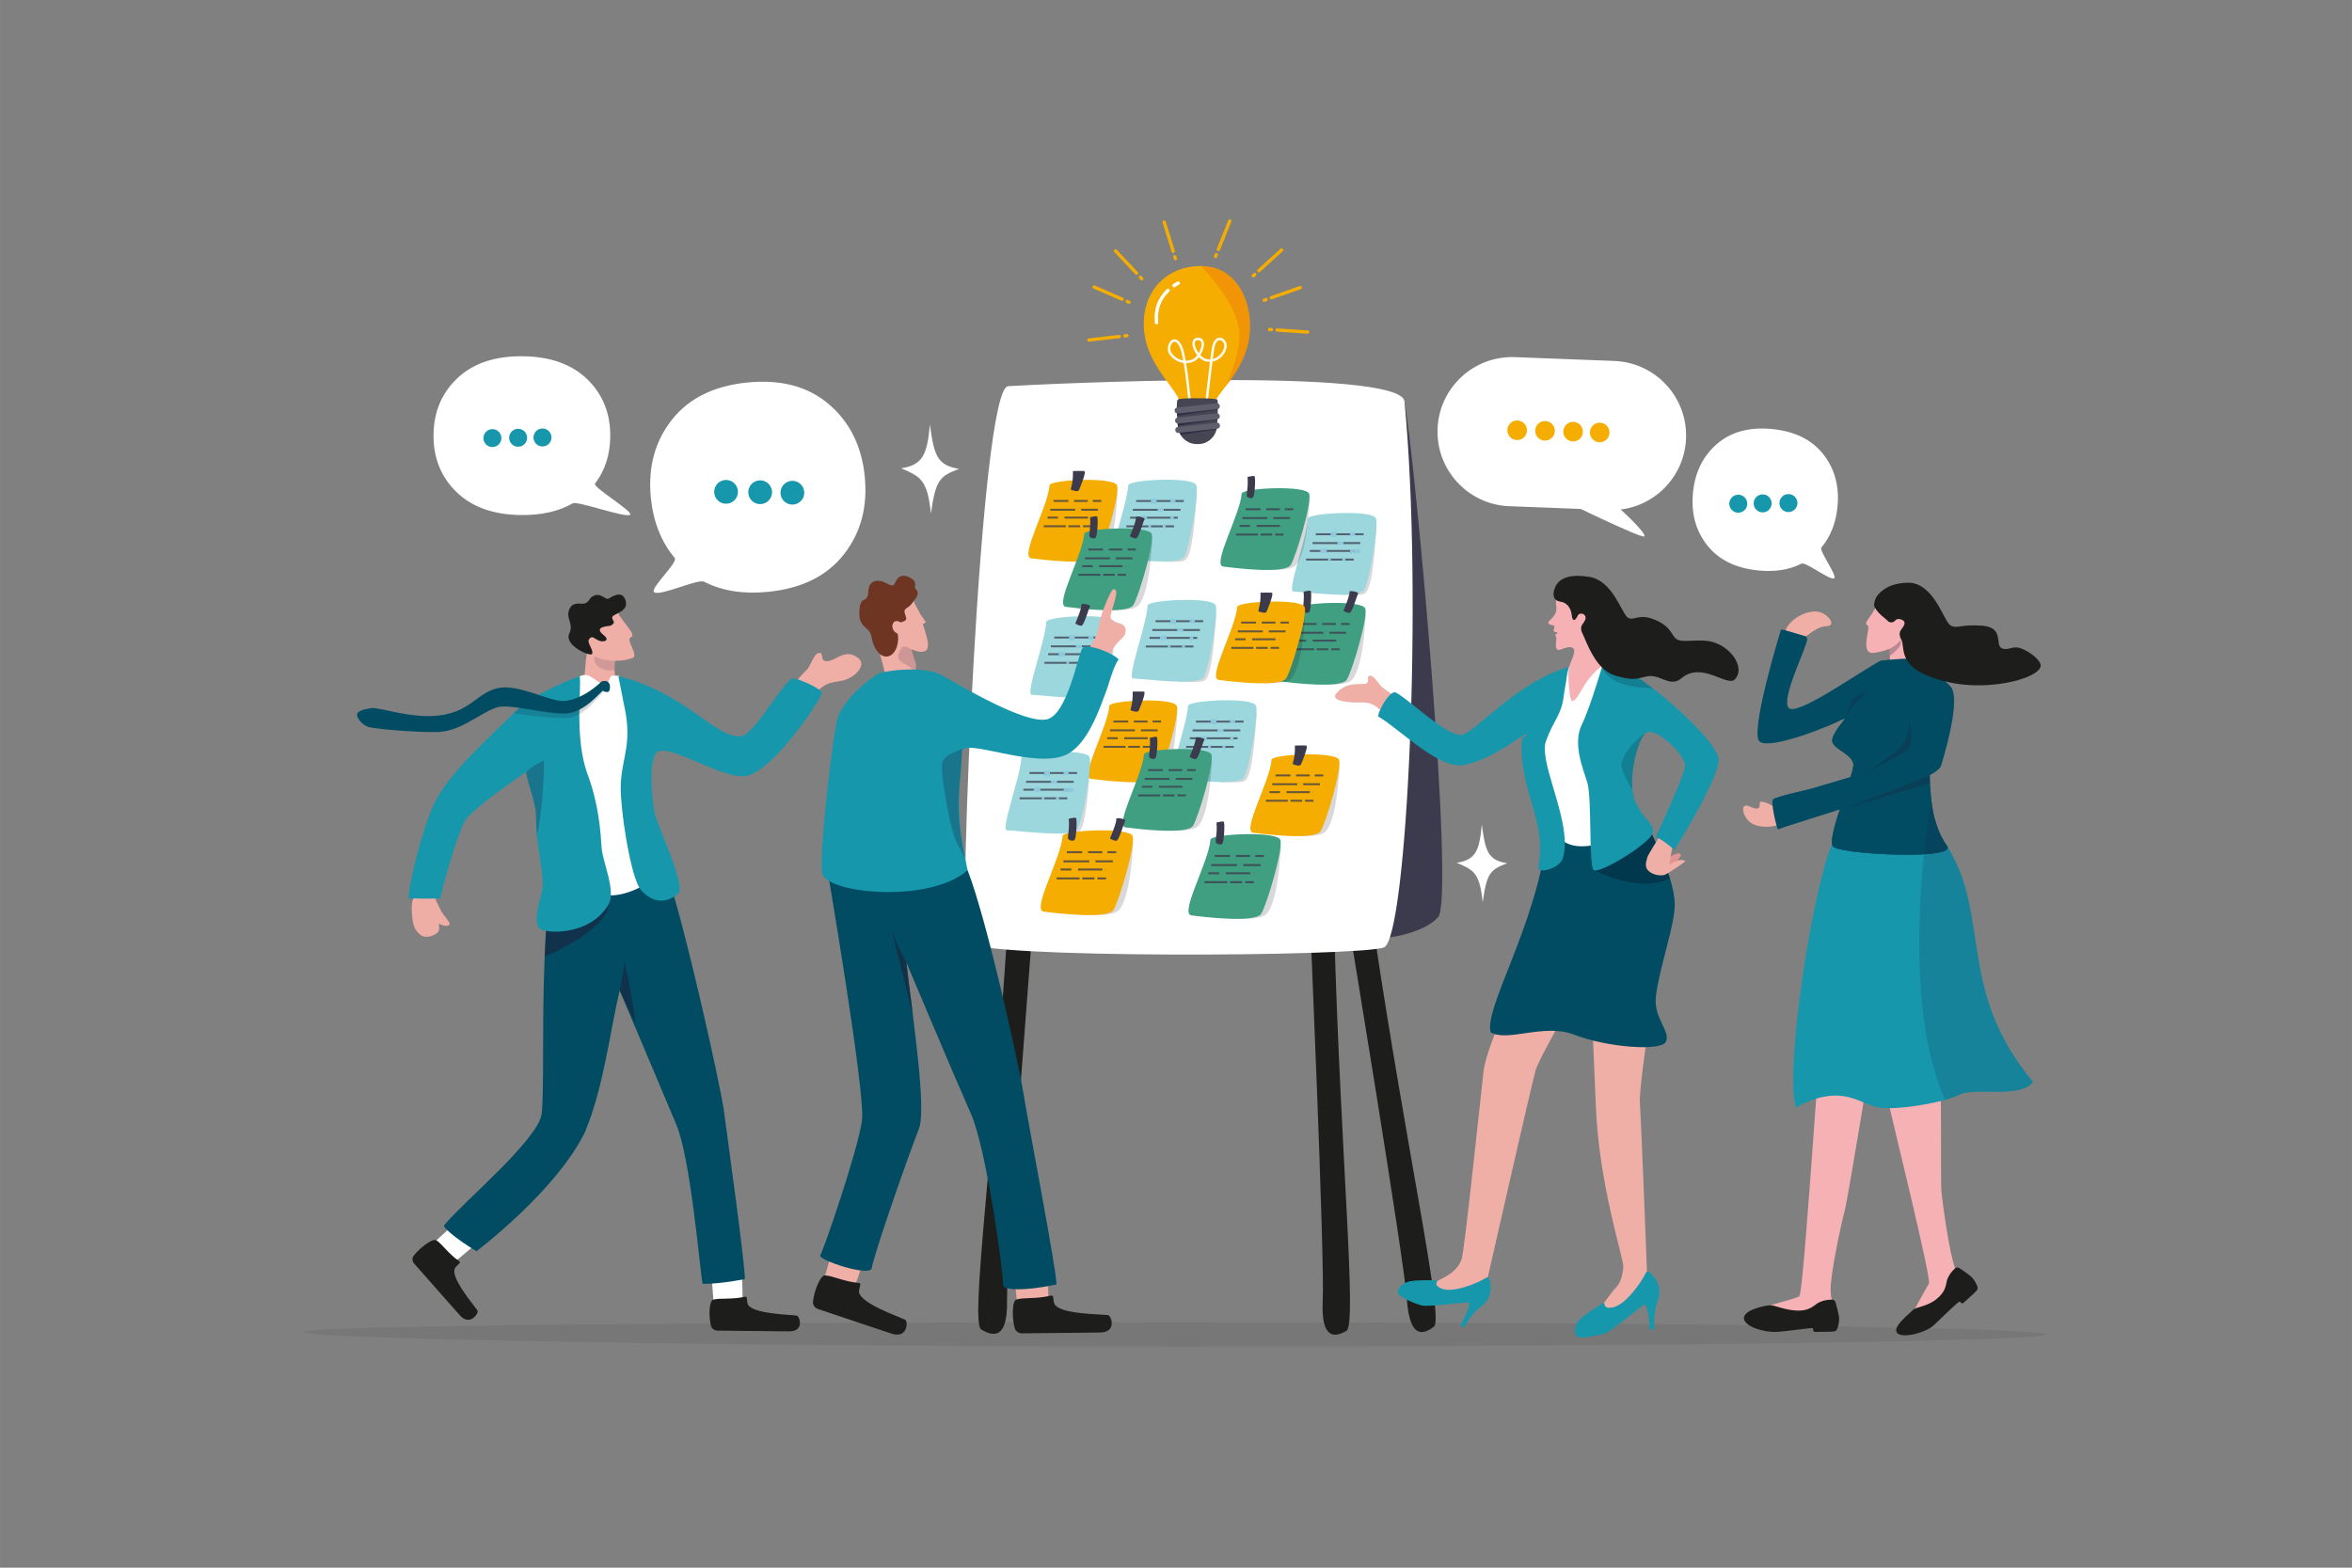 <svg xmlns="http://www.w3.org/2000/svg" xmlns:xlink="http://www.w3.org/1999/xlink" id="Capa_1" data-name="Capa 1" width="365.6mm" height="243.73mm" viewBox="0 0 1036.35 690.9"><rect x="0" y="0" width="1036.35" height="690.9" fill="#808080" stroke="none"/><defs><style>      .cls-1 {        fill: #32323f;        opacity: .12;      }      .cls-2, .cls-3, .cls-4, .cls-5, .cls-6, .cls-7, .cls-8 {        fill: #1f1f39;      }      .cls-2, .cls-9 {        opacity: .16;      }      .cls-3 {        opacity: .14;      }      .cls-4 {        opacity: .18;      }      .cls-5, .cls-10 {        opacity: .28;      }      .cls-6 {        opacity: .62;      }      .cls-7 {        opacity: .57;      }      .cls-11 {        fill: #efaea6;      }      .cls-12 {        fill: #3b3b4c;        opacity: .75;      }      .cls-13 {        fill: #1f1f3b;        opacity: .6;      }      .cls-14 {        fill: #014c63;      }      .cls-15 {        opacity: .94;        stroke-width: 1.09px;      }      .cls-15, .cls-16 {        stroke: #fff;      }      .cls-15, .cls-16, .cls-17 {        fill: none;        stroke-linecap: round;        stroke-linejoin: round;      }      .cls-18 {        fill: url(#linear-gradient);      }      .cls-19 {        fill: #9bd7dd;      }      .cls-20 {        fill: #1d1d1b;      }      .cls-8 {        opacity: 0;      }      .cls-21 {        fill: #f5b1b4;      }      .cls-22 {        fill: #eeada5;      }      .cls-23 {        fill: #454554;      }      .cls-16 {        stroke-width: 1.51px;      }      .cls-24 {        fill: #fff;      }      .cls-25 {        fill: #6d3522;      }      .cls-17 {        stroke: #f4ad00;        stroke-width: 1.47px;      }      .cls-26 {        fill: #3b3b4d;      }      .cls-27 {        fill: #e84e1b;        opacity: .25;      }      .cls-28 {        fill: #419f81;      }      .cls-29 {        fill: #f4ad00;      }      .cls-30 {        fill: #8dc9db;      }      .cls-31 {        fill: #1697ac;      }      .cls-32 {        fill: #5e5e6d;      }      .cls-9, .cls-10, .cls-33 {        fill: #070716;      }      .cls-33 {        opacity: .17;      }    </style><linearGradient id="linear-gradient" x1="-1221.57" y1="2031.71" x2="-1214.47" y2="2031.71" gradientTransform="translate(2397.86 -1309.58) rotate(13.59)" gradientUnits="userSpaceOnUse"><stop offset="0" stop-color="#efaea6"></stop><stop offset=".14" stop-color="#edafa6"></stop><stop offset=".17" stop-color="#ebb1a7"></stop><stop offset=".25" stop-color="#e4a099"></stop><stop offset=".3" stop-color="#df9490"></stop></linearGradient></defs><path class="cls-1" d="M134.44,587.05c0,2.98,181.07,6.44,389.7,6.44s377.76-2.41,377.76-5.39-169.13-5.39-377.76-5.39-389.7,1.37-389.7,4.35Z"></path><g><path class="cls-20" d="M587.92,410.5c2.76,98.84,10.11,173.29,5.36,176.03-4.75,2.75-11.36,4.4-10.44-13.5.92-17.9-5.76-171.32-5.76-171.32,0,0,10.4-6.84,10.84,8.78Z"></path><path class="cls-20" d="M605.49,411.05c14.56,97.5,30.75,170.19,26.38,173.59-4.37,3.39-10.71,5.96-11.95-11.9-1.23-17.86-26.2-168.86-26.2-168.86,0,0,9.48-8.25,11.78,7.17Z"></path><path class="cls-20" d="M443.83,410.64c-6.19,98.41-16.39,172.26-11.5,175.25,4.89,2.99,11.77,4.98,11.4-12.91s11.76-170.52,11.76-170.52c0,0-10.69-7.37-11.66,8.19Z"></path><path class="cls-26" d="M618.86,176.96c5.06,28.41,22.25,218.83,14.8,227.28-5.96,6.76-23.3,10.85-35.77,9.17-18.85-2.54,20.97-236.45,20.97-236.45Z"></path><path class="cls-24" d="M618.86,176.96c8.28,86.26,1,236.56-9.04,240.57-10.32,4.13-180.66,5.08-183.99-2.41-3.33-7.49,5.88-244.09,18.36-244.92,12.48-.83,173.19-8.63,174.67,6.76Z"></path></g><g><g><path class="cls-29" d="M522.14,181.89c.71.36,1.59.61,2.55.75.25.04.5.07.76.09h0c2.12.2,4.52-.08,6.39-.81.04-.02.07-.03.1-.04,1-.4,1.84-.93,2.4-1.59.46-.54.74-1.18.76-1.89,0-.26.05-.53.13-.81.18-.67.55-1.41,1.06-2.22.99-1.59,2.51-3.45,4.2-5.65,4.62-6.01,10.51-14.53,10.31-26.68-.18-11.65-6.4-25.45-21.11-25.79-.11,0-.23,0-.34,0-14.54-.17-25.68,10.17-25.38,26.17.29,15.31,11.8,25.16,15.33,32.24.67,1.35,1.06,2.59,1.02,3.76,0,.04,0,.08,0,.12.02,1.03.71,1.82,1.79,2.36Z"></path><path class="cls-15" d="M524.65,182.27s-1.91-24.48-4.35-29.58c-2.94-6.18-6.84.16-4.45,3.32,2.26,3,6.07,4.36,9.71,2.94,3.46-1.35,6.55-9.47,2.46-9.57-4.54-.12-.87,8.04,3.09,9.26,4.64,1.43,8.84-2.77,8.89-6.33.04-2.76-4.23-5.29-5.43.84-.65,3.3-3.53,29.02-3.53,29.02"></path><path class="cls-27" d="M540.51,169.72c4.62-6.01,10.51-14.53,10.31-26.68-.18-11.65-6.4-25.45-21.11-25.79-.11,0-.23,0-.34,0,22.01,24.71,18.48,32.68,11.13,52.48Z"></path><g><path class="cls-23" d="M519.88,191.14c.85,1.66,2.23,3,3.92,3.79.17.08.34.15.51.22.92.35,1.91.55,2.95.56h.6c1.05,0,2.06-.18,2.99-.53.5-.19.99-.43,1.44-.71,1.88-1.16,3.27-3.05,3.78-5.28.07-.31.13-.63.16-.96.03-.3.05-.61.06-.92,0,0,0-.11.02-.3.02-.3.05-.8.08-1.44.04-.71.08-1.59.11-2.52.02-.49.04-1,.05-1.5.03-.89.04-1.77.04-2.56,0-.5,0-.97-.02-1.38-.03-.78-.09-1.33-.2-1.48-.44-.6-10.64-.8-15.22-.45-.65.05-1.18.11-1.56.18-.28.05-.48.11-.57.17-.16.11-.27.4-.35.84-.07.35-.11.79-.13,1.29-.03.54-.04,1.15-.03,1.79,0,.3.01.61.02.92.03,1,.09,2.03.15,2.96.02.32.04.63.06.92.11,1.44.21,2.47.21,2.47,0,.18,0,.35.01.53.02.31.05.61.1.91.07.41.16.81.28,1.19.14.45.32.89.54,1.31Z"></path><path class="cls-13" d="M518.66,183.36c2.61-.7,15.41-2.41,17.82-2.77-.02-.32-.04-.63-.06-.92l-17.77,1.69c-.02.49-.08,1.29,0,2Z"></path><path class="cls-13" d="M519.03,187.73c3.44-.71,15.17-2.39,17.38-2.73-.02-.31-.05-.61-.1-.91l-17.56,1.5c-.02.3.09,1.43.27,2.14Z"></path><path class="cls-32" d="M537.44,178.78l.03.24c.07.66-.42,1.25-1.08,1.32l-17.45,1.9c-.67.07-1.27-.4-1.34-1.06l-.03-.24c-.07-.66.42-1.25,1.08-1.32l17.45-1.9c.67-.07,1.27.4,1.34,1.06Z"></path><path class="cls-32" d="M537.43,183.22l.03.24c.07.66-.41,1.25-1.07,1.32l-17.27,1.89c-.66.07-1.25-.4-1.32-1.06l-.03-.24c-.07-.66.41-1.25,1.07-1.32l17.27-1.89c.66-.07,1.25.4,1.32,1.06Z"></path><path class="cls-13" d="M519.34,189.83c.14.45.64,1.51.91,1.85,3.96-.67,13.05-2.13,15.82-2.5.07-.31.13-.63.16-.96l-16.9,1.61Z"></path><path class="cls-32" d="M537.51,187.34l.03.24c.07.66-.41,1.25-1.07,1.32l-17.27,1.89c-.66.07-1.25-.4-1.32-1.06l-.03-.24c-.07-.66.41-1.25,1.07-1.32l17.27-1.89c.66-.07,1.25.4,1.32,1.06Z"></path></g><g><path class="cls-16" d="M514.67,127.98c-3.91,3.77-5.64,8.34-5.07,14.22"></path><path class="cls-16" d="M519.16,124.81c-.63.26-1.26.62-1.87,1.06"></path></g></g><g><g><line class="cls-17" x1="562.72" y1="145.44" x2="576.19" y2="146.34"></line><line class="cls-17" x1="559.39" y1="145.22" x2="560.25" y2="145.28"></line></g><g><line class="cls-17" x1="560.18" y1="131.2" x2="572.93" y2="126.75"></line><line class="cls-17" x1="557.04" y1="132.29" x2="557.85" y2="132.01"></line></g><g><line class="cls-17" x1="554.7" y1="119.29" x2="564.68" y2="110.19"></line><line class="cls-17" x1="552.24" y1="121.54" x2="552.88" y2="120.95"></line></g><g><line class="cls-17" x1="536.84" y1="109.94" x2="541.87" y2="97.41"></line><line class="cls-17" x1="535.6" y1="113.03" x2="535.92" y2="112.23"></line></g><g><line class="cls-17" x1="516.94" y1="110.77" x2="512.96" y2="97.87"></line><line class="cls-17" x1="517.92" y1="113.96" x2="517.66" y2="113.13"></line></g><g><line class="cls-17" x1="493.21" y1="148.32" x2="479.79" y2="149.85"></line><line class="cls-17" x1="496.52" y1="147.94" x2="495.66" y2="148.04"></line></g><g><line class="cls-17" x1="494.43" y1="131.87" x2="482.05" y2="126.47"></line><line class="cls-17" x1="497.48" y1="133.2" x2="496.69" y2="132.85"></line></g><g><line class="cls-17" x1="500.79" y1="120.41" x2="491.53" y2="110.58"></line><line class="cls-17" x1="503.08" y1="122.83" x2="502.49" y2="122.21"></line></g></g></g><g><path class="cls-11" d="M702.02,460.4c.39,8.77.78,17.93,1.14,26.93,1.4,35.37,12.47,67.8,12.13,71.1-.73,7.03-2.55,8.18-4.32,10.18l-5.51,7.25,12,3.23,8.63-8.86s-2.92-76.45-3.51-83.96c-.23-2.95.76-11.75,2.06-21.35.38-2.82.79-5.71,1.19-8.54,1.75-12.09,3.53-23.1,3.53-23.1-.02-1.94,3.66-17.97,4.65-19.64,2.63-4.43,3.01-30.97-9.88-28.1-21.21,4.73-24.73,19.92-24.73,19.92,0,0,1.18,22.81,2.43,50.51l.2,4.43Z"></path><path class="cls-11" d="M619.55,310.92s-6.45,8.13-8.03,5.97c-6.55-8.9-9.94-7.07-14.66-7.29-4.72-.22-10.71-1.02-7.88-4.22,3.94-4.46,8.57-3.75,11.96-3.95,3.39-.2.66-3.55,2.73-3.64,2.07-.09,3.92,4.31,5.97,5.56,1.86,1.14,9.91,7.57,9.91,7.57Z"></path><path class="cls-31" d="M726.69,560.52c1.96,1.69,6,6.11,3.9,12.34-2.46,6.13-1.54,13.02-1.54,13.02l-2.13.12s-.19-9.48-2.26-11.12c-3.15,1.85-15.01,12.34-17.94,12.97s-10.86,2.53-11.96,1.12-1.18-4.98,1.29-7.48,10.41-7.24,10.41-7.24c0,0,.44-.1.49.31.11.94.38,2.48,4.26,1.48,5.14-1.33,11.99-10.68,14.07-15.22.25-.55.95-.7,1.41-.31Z"></path><g><path class="cls-11" d="M706.86,398.12l-7,4.38c-.26.16-.48.37-.66.61-2.24,3.03-15.14,17.61-20.41,24.74-.04.05-6.06-2.14-6.09-2.08-3.87,6.21-17.79,35.32-19.04,46.53-1.61,14.46-8.34,78.69-9.6,82.48-1.26,3.79-3.74,6.32-9.81,9.3-.06.03-.12.06-.19.08h0c-2.5.98-1.79,4.69.9,4.67l11.34-.07c.26,0,.52-.05.77-.13l6.51-2.21c.8-.27,1.39-.93,1.58-1.75,0,0,19.77-87.08,21.5-93.12,1.73-6.03,25.49-46.78,25.49-46.78.48-.54,11.16,6.66,11.88,6.7,2.52.13,9.16-1.04,16.4-14.86,2.18-4.15-2.94-11.51-4.63-13.76-.33-.43-.79-.74-1.31-.88l-15.73-4.14c-.65-.17-1.34-.07-1.9.29Z"></path><path class="cls-31" d="M647.25,574.04c-2.33-.08-9.64.9-15.11,1.3-2.44.18-4.51.24-5.61.03-.11-.02-.21-.04-.3-.07-3.01-.86-9.38-3.5-10.16-5.19-.78-1.69,1.41-4.51,4.85-5.34,1.45-.35,3.81-.49,6.05-.54,2.3-.05,4.48,0,5.46.02.34.01.53.02.53.02,0,0,.41.14.24.5-.39.81-.97,2.18,2.66,3.35,4.82,1.55,15.14-2.49,19.1-5.07.46-.3,1.07-.08,1.23.44.71,2.32,1.75,7.98-3.16,11.95-5.11,3.67-7.89,9.66-7.89,9.66l-1.77-.99s4.69-7.7,3.87-10.06Z"></path></g><path class="cls-14" d="M733.99,459.19c-2.07,4.18-25.87,2.46-40.31-3.18-13.29-5.19-29.62,3.45-36.83-1.08-3.12-10.46,20.1-47.11,24.71-86.23,16.65,6.77,43.94-5.78,43.94-5.78,0,0,.15.27.41.77,1.51,2.9,6.9,13.54,9.93,23.5,1.21,3.98,2.04,7.86,2.09,11.09.16,9.38-6.67,27.52-8.28,40.7-1.21,9.89,6.68,15.53,4.36,20.22Z"></path><path class="cls-24" d="M697.95,290.71l-7.63,3.75-11.9,39.86s2.51,24.77,7.87,33.61c6.99,11.51,31.44.11,30.53-2.51-8.39-24-9.82-74.37-9.82-74.37l-9.05-.35Z"></path><path class="cls-10" d="M735.83,387.19c-14.36,6.72-33.68-3.8-33.68-3.8l21.03-17.44,2.72-2.27c1.51,2.9,6.9,13.54,9.93,23.5Z"></path><g><path class="cls-18" d="M738.53,380.69s.89-2.21,1.91-3.21c.33-.33.2-1.16-.25-1.3-2.14-.64-6.3,2.75-6.3,2.75l-1.59,2.38,3.23,1.19,3.01-1.81Z"></path><path class="cls-11" d="M730.77,369.43s-4.82,7.62-4.91,8.41-1.13,2.59-.36,4.76c.57,1.59,3.84,3.73,7.75,3.06,1.09-.18,9.69-5.99,9.33-6.18-1.42-.85-3.53-.7-6.85,1.56.09-3.32,1.43-8.56,1.43-8.56l1.75-3.03-4.77-2.57-3.36,2.54Z"></path></g><path class="cls-31" d="M757.29,334.88c-.14,9.02-19.45,39.67-19.45,39.67-7.11-5.96-8.33-5.59-8.42-5.55.21-.43,13.68-28.53,13.03-32.13-.91-5.13-13.41-16.92-17.3-13.79-3.21,2.59-6.84,15.86-5.84,25.12.21,1.96.63,3.74,1.3,5.2,3.86,8.37,8.3,9.23,7.62,13.61-.69,4.38-23.92,18.71-26.08,16.38-2.16-2.34-.65-31.85-2.77-38.64-1.89-6.04-6.48-16.99-2.42-25.31,2.99-6.14,6.97-18.94,8.85-25.25.03-.1.06-.19.09-.28.62-2.09,1-3.4,1-3.4,1.73.55,3.68,1.42,5.79,2.53,4.71,2.48,10.21,6.19,15.69,10.42,14.51,11.19,28.99,26.02,28.9,31.41Z"></path><path class="cls-31" d="M681.19,326.63c-2.92,8.13,7.76,28.65,8.29,43.9.01.2.02.4.02.6.04,2.6-.22,5.03-.91,7.21-.93,2.96-5.44,5.01-8.39,5.22-2.03.15-2.62-.3-2.24-2.42,3.48-19.14-8-32.01-7.55-53.23.1-4.78,3.61-3.19,2.22-4.02-1.59-.95-13.03,9.99-26.98,13.17-11.3,2.57-27.94-15.1-38.22-21.2-1.11-.66,4.82-12.21,7.71-10.6,6.63,3.68,21.44,18.63,28.59,18.63,5.46,0,23.99-23.21,47.68-30-.04.1-.74,1.7-1.09,4.66-.26,2.24-.9,4.95-1.28,8.05-1.09,8.86-4.38,10.38-7.84,20.02Z"></path><path class="cls-33" d="M719.31,348.2c-1.99-3.49-4.82-8.76-4.93-10.77-.17-3.12,4.71-10.78,10.77-14.35-3.21,2.59-6.84,15.86-5.84,25.12Z"></path><path class="cls-33" d="M728.39,303.46c-13.8-.69-19.58-3.47-22.57-9.27-.04-.08-.09-.17-.13-.25l.21-.03,6.79-.87c4.71,2.48,10.21,6.19,15.69,10.42Z"></path><g><path class="cls-21" d="M685.8,263.68c-.8,3.01.98,4.65-.94,7.51-1.53,2.27-3.13,2.67-2.49,3.62s2.65.42,2.56,1.47c-.09,1.05-.91,1.83.27,2.22.78.26,1.62.2.75.84-.35.26-1.08-.02-.36,1.2.71,1.21-1.11,5.34,1.03,5.88,1.07.27,4.58-2.22,6.52-.76,1.74,1.3-1.52,6.54-1.93,8.92-.42,2.38.28,14.77,1.6,14.4,3.3-.94,4.15-8.34,12.41-14.97,9.85-7.9-2.79-20.82-2.79-20.82l-3.44-7.82-13.18-1.68Z"></path><path class="cls-20" d="M764.39,299.41c-3.37,3.47-14.48-8.08-23.42-.55-4.29,3.62-7.89-.02-12.28-.82-.72-.13-1.44-.17-2.17-.07-2.74.39-4.23,1.14-6.62,1.23h0c-.56.02-1.16,0-1.85-.06-.57-.05-1.19-.14-1.88-.27-1.25-.23-2.73-.6-4.54-1.15-1.9-.58-3.56-1.61-5.03-2.91,0,0,0,0,0,0-.05-.04-.1-.09-.15-.13-5.26-4.79-7.9-13.06-9.39-15.99-.5-.99-.55-2.51.11-3.41.89-1.21,2.08-2.71,1.18-4.03-.83-1.23-2.68-.95-3.1-.03-1.04,2.3-2.35,2.99-2.67.07-.53-4.8-3.48-5.91-4.88-6.1-.91-.13-1.57-.4-2.05-.77h0c-1.86-1.44-.94-4.31-.52-5.36,1.98-5.02,7.92-6.02,15.26-4.8,10.39,1.72,14.23,16.34,16.88,17.95,2.65,1.62,4.79-2.03,11.76.86,8.15,3.38,7.27,7.49,10.16,8.86,2.52,1.19,7.13-.04,12.78.5,9.65.93,17.71,11.51,12.41,16.99Z"></path></g></g><g><path class="cls-9" d="M606.51,231.99c-1.22,20.69-2.88,26.91-4.54,29.01-1.19,1.5-4.08,1.28-10.81,1.19-6.73-.1-4.98-22.32-4.98-22.32l20.33-7.87Z"></path><path class="cls-19" d="M576.32,228.53c-.6,9.13-9.42,32.14-6.4,32.19,5.18.09,28.65,3.5,31.11-.71,2.46-4.21,6.48-27.49,5.29-31.48-1.2-3.99-29.84-2.48-30,0Z"></path><rect class="cls-12" x="579.81" y="235.03" width="21" height=".86"></rect><rect class="cls-12" x="578.34" y="238.91" width="21" height=".86"></rect><rect class="cls-12" x="577.13" y="242.38" width="21" height=".86"></rect><rect class="cls-12" x="575.48" y="246.18" width="21" height=".86"></rect><rect class="cls-30" x="594.85" y="234.6" width="2.24" height="1.65"></rect><rect class="cls-30" x="586.33" y="234.4" width="2.51" height="2.24"></rect><rect class="cls-30" x="589.32" y="238.73" width="2.65" height="1.38"></rect><rect class="cls-30" x="594.93" y="242.07" width="1.41" height="1.77"></rect><rect class="cls-30" x="581.74" y="241.87" width="2.87" height="1.89"></rect><rect class="cls-30" x="585.2" y="245.8" width="1.16" height="1.59"></rect><rect class="cls-30" x="591.5" y="245.8" width="1.28" height="1.59"></rect><rect class="cls-30" x="596.34" y="242.07" width="3" height="1.77"></rect></g><g><path class="cls-9" d="M527.33,217.34c-1.22,20.69-2.88,26.91-4.54,29.01-1.19,1.5-4.08,1.28-10.81,1.19-6.73-.1-4.98-22.32-4.98-22.32l20.33-7.87Z"></path><path class="cls-19" d="M497.13,213.87c-.6,9.13-9.42,32.14-6.4,32.19,5.18.09,28.65,3.5,31.11-.71,2.46-4.21,6.48-27.49,5.29-31.48-1.2-3.99-29.84-2.48-30,0Z"></path><rect class="cls-12" x="500.63" y="220.37" width="21" height=".86"></rect><rect class="cls-12" x="499.15" y="224.25" width="21" height=".86"></rect><rect class="cls-12" x="497.95" y="227.73" width="21" height=".86"></rect><rect class="cls-12" x="496.3" y="231.53" width="21" height=".86"></rect><rect class="cls-30" x="515.66" y="219.94" width="2.24" height="1.65"></rect><rect class="cls-30" x="507.14" y="219.74" width="2.51" height="2.24"></rect><rect class="cls-30" x="510.14" y="224.07" width="2.65" height="1.38"></rect><rect class="cls-30" x="515.74" y="227.41" width="1.41" height="1.77"></rect><rect class="cls-30" x="502.55" y="227.22" width="2.87" height="1.89"></rect><rect class="cls-30" x="506.01" y="231.14" width="1.16" height="1.59"></rect><rect class="cls-30" x="512.31" y="231.14" width="1.28" height="1.59"></rect></g><g><g><path class="cls-9" d="M492.44,216.73c-1.22,20.69-4.18,26.32-5.83,28.41-1.19,1.5-4.27,2.46-11,2.36s-4.98-22.32-4.98-22.32l21.81-8.45Z"></path><path class="cls-29" d="M462.46,213.88c-.6,9.13-13.24,31.5-8.1,32.16,5.14.65,27.31,3.42,29.77-.79,2.46-4.21,9.3-27.26,8.11-31.25-1.2-3.99-29.61-2.6-29.77-.12Z"></path><rect class="cls-12" x="464.25" y="220.34" width="21" height=".86"></rect><rect class="cls-12" x="462.78" y="224.22" width="21" height=".86"></rect><rect class="cls-12" x="461.58" y="227.69" width="21" height=".86"></rect><rect class="cls-12" x="459.92" y="231.5" width="21" height=".86"></rect><rect class="cls-29" x="479.29" y="219.91" width="2.24" height="1.65"></rect><rect class="cls-29" x="470.77" y="219.71" width="2.51" height="2.24"></rect><rect class="cls-29" x="473.76" y="224.04" width="2.65" height="1.38"></rect><rect class="cls-29" x="479.37" y="227.38" width="1.41" height="1.77"></rect><rect class="cls-29" x="466.18" y="227.18" width="2.87" height="1.89"></rect><rect class="cls-29" x="469.64" y="231.11" width="1.16" height="1.59"></rect><rect class="cls-29" x="475.94" y="231.11" width="1.28" height="1.59"></rect><rect class="cls-29" x="480.78" y="227.38" width="3" height="1.77"></rect></g><path class="cls-26" d="M472.76,207.6c.22,6.12-1.48,8.13-.73,8.31.75.18,2.92,1.1,3.42,0,.49-1.1,3.45-8.21,2.27-8.31-1.18-.1-4.96,0-4.96,0Z"></path></g><g><g><path class="cls-9" d="M507.7,238.13c-1.22,20.69-4.18,26.32-5.83,28.41-1.19,1.5-4.27,2.46-11,2.36-6.73-.1-4.98-22.32-4.98-22.32l21.81-8.45Z"></path><path class="cls-28" d="M477.73,235.28c-.6,9.13-13.24,31.5-8.1,32.16,5.14.65,27.31,3.42,29.77-.79s9.3-27.26,8.11-31.25c-1.2-3.99-29.61-2.6-29.77-.12Z"></path><rect class="cls-12" x="479.52" y="241.75" width="21" height=".86"></rect><rect class="cls-12" x="478.04" y="245.63" width="21" height=".86"></rect><rect class="cls-12" x="476.84" y="249.1" width="21" height=".86"></rect><rect class="cls-12" x="475.19" y="252.9" width="21" height=".86"></rect><rect class="cls-28" x="494.55" y="241.31" width="2.24" height="1.65"></rect><rect class="cls-28" x="486.03" y="241.12" width="2.51" height="2.24"></rect><rect class="cls-28" x="489.03" y="245.44" width="2.65" height="1.38"></rect><rect class="cls-28" x="494.63" y="248.78" width="1.41" height="1.77"></rect><rect class="cls-28" x="481.44" y="248.59" width="2.87" height="1.89"></rect><rect class="cls-28" x="484.9" y="252.51" width="1.16" height="1.59"></rect><rect class="cls-28" x="491.2" y="252.51" width="1.28" height="1.59"></rect><rect class="cls-28" x="496.04" y="248.78" width="3" height="1.77"></rect></g><path class="cls-26" d="M480.32,227.97c.47,5.03-.9,8.29-.03,8.81.87.52,1.94.89,2.59,0,.65-.89,1.1-8.88.5-9.18-.59-.3-3.06.37-3.06.37Z"></path><path class="cls-26" d="M497.84,236.33c1.75-4,2.87-7.48,2.68-8.29-.19-.81,4.4,0,3.81.81-.59.81-2.58,8.4-3.81,8.46s-2.68-.98-2.68-.98Z"></path></g><g><g><path class="cls-9" d="M491.23,277.5c-1.22,20.69-2.88,26.91-4.54,29.01-1.19,1.5-4.08,1.28-10.81,1.19-6.73-.1-4.98-22.32-4.98-22.32l20.33-7.87Z"></path><path class="cls-19" d="M461.03,274.03c-.6,9.13-9.42,32.14-6.4,32.19,5.18.09,28.65,3.5,31.11-.71,2.46-4.21,6.48-27.49,5.29-31.48-1.2-3.99-29.84-2.48-30,0Z"></path><rect class="cls-12" x="464.53" y="280.54" width="21" height=".86"></rect><rect class="cls-12" x="463.06" y="284.42" width="21" height=".86"></rect><rect class="cls-12" x="461.85" y="287.89" width="21" height=".86"></rect><rect class="cls-12" x="460.2" y="291.69" width="21" height=".86"></rect><rect class="cls-30" x="479.56" y="280.1" width="2.24" height="1.65"></rect><rect class="cls-30" x="471.04" y="279.91" width="2.51" height="2.24"></rect><rect class="cls-30" x="474.04" y="284.23" width="2.65" height="1.38"></rect><rect class="cls-30" x="479.64" y="287.57" width="1.41" height="1.77"></rect><rect class="cls-30" x="466.45" y="287.38" width="2.87" height="1.89"></rect><rect class="cls-30" x="469.91" y="291.3" width="1.16" height="1.59"></rect><rect class="cls-30" x="476.21" y="291.3" width="1.28" height="1.59"></rect></g><path class="cls-26" d="M473.8,274.78c1.75-4,2.87-7.48,2.68-8.29-.19-.81,4.4,0,3.81.81s-2.58,8.4-3.81,8.46c-1.23.06-2.68-.98-2.68-.98Z"></path></g><g><g><g><path class="cls-9" d="M601.8,270.95c-1.22,20.69-4.18,26.32-5.83,28.41-1.19,1.5-4.27,2.46-11,2.36-6.73-.1-4.98-22.32-4.98-22.32l21.81-8.45Z"></path><path class="cls-28" d="M571.82,268.1c-.6,9.13-13.24,31.5-8.1,32.16,5.14.65,27.31,3.42,29.77-.79,2.46-4.21,9.3-27.26,8.11-31.25-1.2-3.99-29.61-2.6-29.77-.12Z"></path><rect class="cls-12" x="573.61" y="274.56" width="21" height=".86"></rect><rect class="cls-12" x="572.14" y="278.44" width="21" height=".86"></rect><rect class="cls-12" x="570.93" y="281.91" width="21" height=".86"></rect><rect class="cls-12" x="569.28" y="285.72" width="21" height=".86"></rect><rect class="cls-28" x="588.65" y="274.13" width="2.24" height="1.65"></rect><rect class="cls-28" x="580.13" y="273.93" width="2.51" height="2.24"></rect><rect class="cls-28" x="583.12" y="278.26" width="2.65" height="1.38"></rect><rect class="cls-28" x="588.72" y="281.6" width="1.41" height="1.77"></rect><rect class="cls-28" x="575.53" y="281.4" width="2.87" height="1.89"></rect><rect class="cls-28" x="579" y="285.33" width="1.16" height="1.59"></rect><rect class="cls-28" x="585.3" y="285.33" width="1.28" height="1.59"></rect><rect class="cls-28" x="590.14" y="281.6" width="3" height="1.77"></rect></g><path class="cls-26" d="M574.41,260.78c.47,5.03-.9,8.29-.03,8.81.87.52,1.94.89,2.59,0,.65-.89,1.1-8.88.5-9.18s-3.06.37-3.06.37Z"></path><path class="cls-26" d="M591.94,269.15c1.75-4,2.87-7.48,2.68-8.29-.19-.81,4.4,0,3.81.81-.59.81-2.58,8.4-3.81,8.46s-2.68-.98-2.68-.98Z"></path></g><g><path class="cls-9" d="M535.88,270.31c-1.22,20.69-2.88,26.91-4.54,29.01-1.19,1.5-4.08,1.29-10.81,1.19-6.73-.1-4.98-22.32-4.98-22.32l20.33-7.87Z"></path><path class="cls-19" d="M505.68,266.84c-.6,9.13-9.42,32.14-6.4,32.19,5.18.09,28.65,3.5,31.11-.71,2.46-4.21,6.48-27.49,5.29-31.48-1.2-3.99-29.84-2.48-30,0Z"></path><rect class="cls-12" x="509.18" y="273.34" width="21" height=".86"></rect><rect class="cls-12" x="507.71" y="277.23" width="21" height=".86"></rect><rect class="cls-12" x="506.5" y="280.7" width="21" height=".86"></rect><rect class="cls-12" x="504.85" y="284.5" width="21" height=".86"></rect><rect class="cls-30" x="524.21" y="272.91" width="2.24" height="1.65"></rect><rect class="cls-30" x="515.69" y="272.71" width="2.51" height="2.24"></rect><rect class="cls-30" x="518.69" y="277.04" width="2.65" height="1.38"></rect><rect class="cls-30" x="524.29" y="280.38" width="1.41" height="1.77"></rect><rect class="cls-30" x="511.1" y="280.19" width="2.87" height="1.89"></rect><rect class="cls-30" x="514.56" y="284.11" width="1.16" height="1.59"></rect><rect class="cls-30" x="520.86" y="284.11" width="1.28" height="1.59"></rect></g><g><g><path class="cls-9" d="M575.1,270.34c-1.22,20.69-4.18,26.32-5.83,28.41-1.19,1.5-4.27,2.46-11,2.36-6.73-.1-4.98-22.32-4.98-22.32l21.81-8.45Z"></path><path class="cls-29" d="M545.12,267.49c-.6,9.13-13.24,31.5-8.1,32.16s27.31,3.42,29.77-.79,9.3-27.26,8.11-31.25-29.61-2.6-29.77-.12Z"></path><rect class="cls-12" x="546.91" y="273.95" width="21" height=".86"></rect><rect class="cls-12" x="545.44" y="277.83" width="21" height=".86"></rect><rect class="cls-12" x="544.24" y="281.31" width="21" height=".86"></rect><rect class="cls-12" x="542.58" y="285.11" width="21" height=".86"></rect><rect class="cls-29" x="561.95" y="273.52" width="2.24" height="1.65"></rect><rect class="cls-29" x="553.43" y="273.32" width="2.51" height="2.24"></rect><rect class="cls-29" x="556.42" y="277.65" width="2.65" height="1.38"></rect><rect class="cls-29" x="562.03" y="280.99" width="1.41" height="1.77"></rect><rect class="cls-29" x="548.84" y="280.8" width="2.87" height="1.89"></rect><rect class="cls-29" x="552.3" y="284.72" width="1.16" height="1.59"></rect><rect class="cls-29" x="558.6" y="284.72" width="1.28" height="1.59"></rect><rect class="cls-29" x="563.44" y="280.99" width="3" height="1.77"></rect></g><path class="cls-26" d="M555.41,261.21c.22,6.12-1.48,8.13-.73,8.31.75.18,2.92,1.1,3.42,0,.49-1.1,3.45-8.21,2.27-8.31-1.18-.1-4.96,0-4.96,0Z"></path></g></g><g><path class="cls-9" d="M553.66,314.55c-1.22,20.69-2.88,26.91-4.54,29.01-1.19,1.5-4.08,1.28-10.81,1.19s-4.98-22.32-4.98-22.32l20.33-7.87Z"></path><path class="cls-19" d="M523.46,311.08c-.6,9.13-9.42,32.14-6.4,32.19,5.18.09,28.65,3.5,31.11-.71,2.46-4.21,6.48-27.49,5.29-31.48-1.2-3.99-29.84-2.48-30,0Z"></path><rect class="cls-12" x="526.95" y="317.59" width="21" height=".86"></rect><rect class="cls-12" x="525.48" y="321.47" width="21" height=".86"></rect><rect class="cls-12" x="524.28" y="324.94" width="21" height=".86"></rect><rect class="cls-12" x="522.62" y="328.74" width="21" height=".86"></rect><rect class="cls-30" x="541.99" y="317.16" width="2.24" height="1.65"></rect><rect class="cls-30" x="533.47" y="316.96" width="2.51" height="2.24"></rect><rect class="cls-30" x="536.46" y="321.28" width="2.65" height="1.38"></rect><rect class="cls-30" x="542.07" y="324.63" width="1.41" height="1.77"></rect><rect class="cls-30" x="528.88" y="324.43" width="2.87" height="1.89"></rect><rect class="cls-30" x="532.34" y="328.35" width="1.16" height="1.59"></rect><rect class="cls-30" x="538.64" y="328.35" width="1.28" height="1.59"></rect></g><g><g><path class="cls-9" d="M518.77,313.94c-1.22,20.69-4.18,26.32-5.83,28.41-1.19,1.5-4.27,2.46-11,2.36-6.73-.1-4.98-22.32-4.98-22.32l21.81-8.45Z"></path><path class="cls-29" d="M488.79,311.09c-.6,9.13-13.24,31.5-8.1,32.16,5.14.65,27.31,3.42,29.77-.79,2.46-4.21,9.3-27.26,8.11-31.25-1.2-3.99-29.61-2.6-29.77-.12Z"></path><rect class="cls-12" x="490.58" y="317.56" width="21" height=".86"></rect><rect class="cls-12" x="489.11" y="321.44" width="21" height=".86"></rect><rect class="cls-12" x="487.9" y="324.91" width="21" height=".86"></rect><rect class="cls-12" x="486.25" y="328.71" width="21" height=".86"></rect><rect class="cls-29" x="505.62" y="317.12" width="2.24" height="1.65"></rect><rect class="cls-29" x="497.1" y="316.92" width="2.51" height="2.24"></rect><rect class="cls-29" x="500.09" y="321.25" width="2.65" height="1.38"></rect><rect class="cls-29" x="505.69" y="324.59" width="1.41" height="1.77"></rect><rect class="cls-29" x="492.5" y="324.4" width="2.87" height="1.89"></rect><rect class="cls-29" x="495.97" y="328.32" width="1.16" height="1.59"></rect><rect class="cls-29" x="502.27" y="328.32" width="1.28" height="1.59"></rect><rect class="cls-29" x="507.11" y="324.59" width="3" height="1.77"></rect></g><path class="cls-26" d="M499.08,304.81c.22,6.12-1.48,8.13-.73,8.31.75.18,2.92,1.1,3.42,0,.49-1.1,3.45-8.21,2.27-8.31s-4.96,0-4.96,0Z"></path></g><g><g><path class="cls-9" d="M534.03,335.35c-1.22,20.69-4.18,26.32-5.83,28.41-1.19,1.5-4.27,2.46-11,2.36s-4.98-22.32-4.98-22.32l21.81-8.45Z"></path><path class="cls-28" d="M504.05,332.49c-.6,9.13-13.24,31.5-8.1,32.16,5.14.65,27.31,3.42,29.77-.79,2.46-4.21,9.3-27.26,8.11-31.25-1.2-3.99-29.61-2.6-29.77-.12Z"></path><rect class="cls-12" x="505.84" y="338.96" width="21" height=".86"></rect><rect class="cls-12" x="504.37" y="342.84" width="21" height=".86"></rect><rect class="cls-12" x="503.17" y="346.31" width="21" height=".86"></rect><rect class="cls-12" x="501.51" y="350.11" width="21" height=".86"></rect><rect class="cls-28" x="520.88" y="338.53" width="2.24" height="1.65"></rect><rect class="cls-28" x="512.36" y="338.33" width="2.51" height="2.24"></rect><rect class="cls-28" x="515.35" y="342.66" width="2.65" height="1.38"></rect><rect class="cls-28" x="520.96" y="346" width="1.41" height="1.77"></rect><rect class="cls-28" x="507.77" y="345.8" width="2.87" height="1.89"></rect><rect class="cls-28" x="511.23" y="349.72" width="1.16" height="1.59"></rect><rect class="cls-28" x="517.53" y="349.72" width="1.28" height="1.59"></rect><rect class="cls-28" x="522.37" y="346" width="3" height="1.77"></rect></g><path class="cls-26" d="M506.64,325.18c.47,5.03-.9,8.29-.03,8.81s1.94.89,2.59,0,1.1-8.88.5-9.18c-.59-.3-3.06.37-3.06.37Z"></path><path class="cls-26" d="M524.17,333.55c1.75-4,2.87-7.48,2.68-8.29-.19-.81,4.4,0,3.81.81-.59.81-2.58,8.4-3.81,8.46-1.23.06-2.68-.98-2.68-.98Z"></path></g><g><path class="cls-9" d="M480.3,337.21c-1.22,20.69-2.88,26.91-4.54,29.01-1.19,1.5-4.08,1.28-10.81,1.19s-4.98-22.32-4.98-22.32l20.33-7.87Z"></path><path class="cls-19" d="M450.11,333.74c-.6,9.13-9.42,32.14-6.4,32.19,5.18.09,28.65,3.5,31.11-.71,2.46-4.21,6.48-27.49,5.29-31.48-1.2-3.99-29.84-2.48-30,0Z"></path><rect class="cls-12" x="453.6" y="340.25" width="21" height=".86"></rect><rect class="cls-12" x="452.13" y="344.13" width="21" height=".86"></rect><rect class="cls-12" x="450.92" y="347.6" width="21" height=".86"></rect><rect class="cls-12" x="449.27" y="351.4" width="21" height=".86"></rect><rect class="cls-30" x="468.63" y="339.81" width="2.24" height="1.65"></rect><rect class="cls-30" x="460.12" y="339.62" width="2.51" height="2.24"></rect><rect class="cls-30" x="463.11" y="343.94" width="2.65" height="1.38"></rect><rect class="cls-30" x="468.71" y="347.28" width="1.41" height="1.77"></rect><rect class="cls-30" x="455.52" y="347.09" width="2.87" height="1.89"></rect><rect class="cls-30" x="458.99" y="351.01" width="1.16" height="1.59"></rect><rect class="cls-30" x="465.29" y="351.01" width="1.28" height="1.59"></rect><rect class="cls-30" x="470.13" y="347.28" width="3" height="1.77"></rect></g><g><g><path class="cls-9" d="M590.25,337.7c-1.22,20.69-4.18,26.32-5.83,28.41-1.19,1.5-4.27,2.46-11,2.36s-4.98-22.32-4.98-22.32l21.81-8.45Z"></path><path class="cls-29" d="M560.28,334.85c-.6,9.13-13.24,31.5-8.1,32.16,5.14.65,27.31,3.42,29.77-.79,2.46-4.21,9.3-27.26,8.11-31.25-1.2-3.99-29.61-2.6-29.77-.12Z"></path><rect class="cls-12" x="562.07" y="341.31" width="21" height=".86"></rect><rect class="cls-12" x="560.59" y="345.19" width="21" height=".86"></rect><rect class="cls-12" x="559.39" y="348.67" width="21" height=".86"></rect><rect class="cls-12" x="557.74" y="352.47" width="21" height=".86"></rect><rect class="cls-29" x="577.1" y="340.88" width="2.24" height="1.65"></rect><rect class="cls-29" x="568.58" y="340.68" width="2.51" height="2.24"></rect><rect class="cls-29" x="571.58" y="345.01" width="2.65" height="1.38"></rect><rect class="cls-29" x="577.18" y="348.35" width="1.41" height="1.77"></rect><rect class="cls-29" x="563.99" y="348.16" width="2.87" height="1.89"></rect><rect class="cls-29" x="567.45" y="352.08" width="1.16" height="1.59"></rect><rect class="cls-29" x="573.75" y="352.08" width="1.28" height="1.59"></rect><rect class="cls-29" x="578.59" y="348.35" width="3" height="1.77"></rect></g><path class="cls-26" d="M570.57,328.57c.22,6.12-1.48,8.13-.73,8.31.75.18,2.92,1.1,3.42,0,.49-1.1,3.45-8.21,2.27-8.31-1.18-.1-4.96,0-4.96,0Z"></path></g><g><g><path class="cls-9" d="M499.3,371.39c-1.26,21.45-4.33,27.28-6.04,29.45-1.23,1.55-4.43,2.54-11.4,2.44-6.97-.1-5.16-23.13-5.16-23.13l22.61-8.76Z"></path><path class="cls-29" d="M468.23,368.43c-.62,9.46-13.72,32.65-8.4,33.33,5.32.68,28.3,3.54,30.85-.82,2.55-4.37,9.64-28.25,8.4-32.39s-30.69-2.69-30.86-.12Z"></path><rect class="cls-12" x="470.09" y="375.13" width="21.77" height=".9"></rect><rect class="cls-12" x="468.56" y="379.16" width="21.77" height=".9"></rect><rect class="cls-12" x="467.31" y="382.75" width="21.77" height=".9"></rect><rect class="cls-12" x="465.6" y="386.69" width="21.77" height=".9"></rect><rect class="cls-29" x="485.67" y="374.69" width="2.32" height="1.71"></rect><rect class="cls-29" x="476.84" y="374.48" width="2.6" height="2.32"></rect><rect class="cls-29" x="479.94" y="378.96" width="2.75" height="1.43"></rect><rect class="cls-29" x="485.75" y="382.43" width="1.46" height="1.83"></rect><rect class="cls-29" x="472.08" y="382.22" width="2.97" height="1.96"></rect><rect class="cls-29" x="475.67" y="386.29" width="1.2" height="1.64"></rect><rect class="cls-29" x="482.2" y="386.29" width="1.33" height="1.64"></rect><rect class="cls-29" x="487.21" y="382.43" width="3.11" height="1.83"></rect></g><path class="cls-26" d="M470.92,360.85c.49,5.22-.93,8.59-.03,9.13.9.54,2.01.92,2.68,0s1.14-9.21.52-9.51c-.61-.31-3.17.38-3.17.38Z"></path><path class="cls-26" d="M489.08,369.52c1.81-4.14,2.97-7.75,2.77-8.59-.2-.84,4.56,0,3.95.84-.61.84-2.67,8.71-3.95,8.76-1.27.06-2.77-1.02-2.77-1.02Z"></path></g><g><g><path class="cls-9" d="M564.41,373.04c-1.26,21.45-4.33,27.28-6.04,29.45-1.23,1.55-4.43,2.54-11.4,2.44-6.97-.1-5.16-23.13-5.16-23.13l22.61-8.76Z"></path><path class="cls-28" d="M533.34,370.09c-.62,9.46-13.72,32.65-8.4,33.33s28.3,3.54,30.85-.82c2.55-4.37,9.64-28.25,8.4-32.39s-30.69-2.69-30.86-.12Z"></path><rect class="cls-12" x="535.19" y="376.79" width="21.77" height=".9"></rect><rect class="cls-12" x="533.67" y="380.81" width="21.77" height=".9"></rect><rect class="cls-12" x="532.42" y="384.41" width="21.77" height=".9"></rect><rect class="cls-12" x="530.7" y="388.35" width="21.77" height=".9"></rect><rect class="cls-28" x="550.77" y="376.34" width="2.32" height="1.71"></rect><rect class="cls-28" x="541.94" y="376.13" width="2.6" height="2.32"></rect><rect class="cls-28" x="545.05" y="380.62" width="2.75" height="1.43"></rect><rect class="cls-28" x="550.86" y="384.08" width="1.46" height="1.83"></rect><rect class="cls-28" x="537.19" y="383.88" width="2.97" height="1.96"></rect><rect class="cls-28" x="540.77" y="387.94" width="1.2" height="1.64"></rect><rect class="cls-28" x="547.3" y="387.94" width="1.33" height="1.64"></rect><rect class="cls-28" x="552.32" y="384.08" width="3.11" height="1.83"></rect></g><path class="cls-26" d="M536.02,362.51c.49,5.22-.93,8.59-.03,9.13.9.54,2.01.92,2.68,0,.68-.92,1.14-9.21.52-9.51-.61-.31-3.17.38-3.17.38Z"></path></g><g><g><path class="cls-9" d="M577.08,220.39c-1.22,20.69-4.18,26.32-5.83,28.41-1.19,1.5-4.27,2.46-11,2.36-6.73-.1-4.98-22.32-4.98-22.32l21.81-8.45Z"></path><path class="cls-28" d="M547.1,217.54c-.6,9.13-13.24,31.5-8.1,32.16s27.31,3.42,29.77-.79,9.3-27.26,8.11-31.25-29.61-2.6-29.77-.12Z"></path><rect class="cls-12" x="548.89" y="224" width="21" height=".86"></rect><rect class="cls-12" x="547.42" y="227.88" width="21" height=".86"></rect><rect class="cls-12" x="546.21" y="231.35" width="21" height=".86"></rect><rect class="cls-12" x="544.56" y="235.16" width="21" height=".86"></rect><rect class="cls-28" x="563.93" y="223.57" width="2.24" height="1.65"></rect><rect class="cls-28" x="555.41" y="223.37" width="2.51" height="2.24"></rect><rect class="cls-28" x="558.4" y="227.7" width="2.65" height="1.38"></rect><rect class="cls-28" x="564" y="231.04" width="1.41" height="1.77"></rect><rect class="cls-28" x="550.81" y="230.84" width="2.87" height="1.89"></rect><rect class="cls-28" x="554.28" y="234.77" width="1.16" height="1.59"></rect><rect class="cls-28" x="560.58" y="234.77" width="1.28" height="1.59"></rect><rect class="cls-28" x="565.42" y="231.04" width="3" height="1.77"></rect></g><path class="cls-26" d="M549.69,210.22c.47,5.03-.9,8.29-.03,8.81.87.52,1.94.89,2.59,0,.65-.89,1.1-8.88.5-9.18-.59-.3-3.06.37-3.06.37Z"></path></g><g><path class="cls-21" d="M833.06,445.44c-2.92,14.39-4.06,26.82-1.52,38.15,2.53,11.34,19.6,80.09,18.39,82.1-1.21,2.01-5.91,10.5-6.9,12.65-.99,2.14,22.59-6.53,22.49-10.86-.09-4.33-1.42-2.09-4.01-8.51-2.59-6.42-5.68-29.53-6.09-34.37s.4-52.83-1.23-58.14c-1.63-5.31-21.14-21.01-21.14-21.01Z"></path><path class="cls-20" d="M863.31,558.86c-.56-.37-1.29-.33-1.79.1-2.4,2.06-3.43,4.47-3.67,5.44-.45,1.85-.46,4.93-4.73,8.27-4.27,3.33-8.98,3.23-10.39,4.8-1.41,1.57-9.42,7.54-6.62,10.21,2.95,2.26,12.82-.6,15.99-3.63,3.17-3.02,11.19-10.94,11.4-10.43,1,1.13,1.55.69,1.55.69,2.47-2.4,6.12-5.24,6.35-6.29.23-1.05-1.49-4.3-3.23-5.72-1.22-1-3.57-2.58-4.86-3.44Z"></path><path class="cls-21" d="M826.1,452.82c-.1,2.12-1.79,13.22-3.94,26.55-.64,4.01-1.33,8.23-2.03,12.46-3.21,19.47-6.64,39.34-7.31,41.81-1.31,4.8-6.47,28.14-6.19,35.23.27,7.1,2.37,5.41.93,9.61-1.45,4.2-31.83-.21-30.1-1.92,1.73-1.71,13.44-3.83,15.35-5.33,1.29-1.02,4.55-47.39,6.99-80.74.33-4.48.64-8.72.93-12.58.73-9.74,1.32-17.1,1.68-19.81,1.52-11.81,6.64-8.61,16.45-8.57,0,0,7.52-2.4,7.25,3.3Z"></path><path class="cls-20" d="M808.78,573.94c-.19-.67-.79-1.14-1.48-1.15-3.3-.06-5.77,1.09-6.61,1.67-1.62,1.11-3.74,3.48-9.39,3.12s-9.5-2.56-11.68-2.32c-2.19.24-11.6,2-11.22,5.97.78,3.76,9.41,5.94,13.98,5.78,4.57-.16,16.64-2.12,16.46-1.59.01,1.55.75,1.59.75,1.59,3.59-.15,8.41.16,9.31-.49.9-.65,1.77-4.32,1.37-6.61-.28-1.61-1.05-4.43-1.48-5.97Z"></path><path class="cls-8" d="M855.22,488.94c-6.67,2.65-16.76,2.25-21.73,3.02-1.25-5.22-1.5-6.28-1.97-8.37-.09-.39-.17-.77-.25-1.17l17.81-4.72,6.07,6.69c.02,1.48.04,3,.05,4.55Z"></path><path class="cls-8" d="M822.16,479.37c-.64,4.01-1.17,7.27-1.87,11.5-6.05-2.46-14.34-1.32-20.49-.38.33-4.48.64-8.72.93-12.58l1.02-3.48,20.42,4.94Z"></path><path class="cls-31" d="M895.85,476.88c-6.22,7.65-25.78,1.91-33.07,5.84-1.16.63-3.19,1.33-5.73,2.03-8.93,2.44-24.18,4.74-30.46,3.1-8.06-2.1-15.98-10.28-35.33.25-4.82-17.72,7.26-95.69,16-116.14h0c.47-1.09.92-2.02,1.37-2.76,0,0,21.53-12.69,40.28-3.09,3.13,1.6,6.19,3.83,9.05,6.84.04.07.09.15.13.22,19.23,30.76,3.97,63.01,37.76,103.72Z"></path><path class="cls-14" d="M783.6,365.48c-.63.5-3.49-11.9-2.36-13.13,1.16-1.27,16.61-4.54,18.32-5.12,5.37-1.82,22.93-6.13,30.68-10.74,5.64-3.35,9.68-4.5,26.25-14.48-7.97,8.31-6.25,23.11-5.55,30.3.79,8.13,3.29,15.43,7.02,20.62.04.07.09.15.13.22,1.24,2.37-6.24,3.39-15.8,3.53-14.09.2-32.71-1.5-34.57-3.56-.23-.26-.38-.66-.46-1.17-.94-6.38,9.56-30.72,9.39-34.94-.19-4.56-8.58-6.66-9.28-10.17-.7-3.51,7.1-11.19,5.26-10.17-5.75,3.19-32.75,13.98-37.31,10.13s9.41-49.33,9.41-49.33c0,0,11.22,1.16,11.57,3.99.35,2.83-11.47,25.81-8.31,30.37,3.16,4.56,31.31-15.84,40.48-20.52,0,0,8.71-1.28,12.92-.93,4.21.35,15.43,8.88,18.38,12.67,3.28,4.22-.33,20.81-4.46,34.41-2.42,7.96-69.95,26.63-71.7,28.04Z"></path><path class="cls-21" d="M831.7,282.02c1.59,7.32,1.2,11.11,0,13.17-1.19,2.04-2.52,7.02-.17,6.93,1.16-.04,8.02-3.09,10.52-4.89,2.5-1.8,3.99-5.29,3.99-5.29,0,0-5.37-9.3-9.06-17.08-3.69-7.78-5.28,7.15-5.28,7.15Z"></path><path class="cls-5" d="M832.69,288.92c-.05-.97-.16-2.05-.34-3.25-.06-.42-.56-3.2-.65-3.65.41-.39,1.12-.95,1.54-1.03.57-.1,1.74.03,2.28-.62.89-1.08,2.62,2.05,1.86,3.88-.29.71-2.37,3.44-4.68,4.67Z"></path><path class="cls-11" d="M786.73,277.77c2.31-5.59,10.03-8.9,14.2-8.21,4.69.78,8.6,6.29,3.87,6.43-4.73.14-8.4,4.6-9.36,4.37-.96-.23-8.72-2.59-8.72-2.59Z"></path><path class="cls-11" d="M788,361c-4.37,4.18-12.77,4.1-16.3,1.79-3.98-2.6-5.27-9.37-.95-7.44,6.75,3.01,3.58-1.85,5.17-2.01,2.65-.28,7.19,3.64,8.57,2.86.86-.49,3.52,4.81,3.52,4.81Z"></path><path class="cls-14" d="M858.09,373.16c.99,1.9-3.6,2.93-10.37,3.33-1.69.1-3.51.17-5.42.19-14.09.2-32.71-1.5-34.57-3.56-.23-.26-.38-.66-.46-1.17h0c-.42-2.91,1.51-9.52,3.74-16.26-13.12,4.42-26.44,9.02-27.4,9.79-.63.5-3.49-11.9-2.37-13.13,1.16-1.27,16.61-4.54,18.32-5.12,2.89-.98,9.32-2.68,15.85-4.77.79-2.54,1.29-4.5,1.25-5.45-.19-4.56-8.58-6.66-9.28-10.17-.7-3.51,7.1-11.19,5.26-10.17-5.75,3.19,6.66-20.69,15.83-25.37,0,0,8.71-1.28,12.92-.93,4.21.35,15.22,9.05,18.38,12.66,1.4,1.61-.12,10.08-3.74,19.25.15-.09.31-.18.46-.28-.22.23-.42.45-.62.69-1.29,3.2-2.82,6.47-4.58,9.55-1.71,7.31-.8,15.33-.34,20.06.79,8.13,3.29,15.43,7.02,20.62.04.07.09.15.13.22Z"></path><path class="cls-5" d="M822.05,340.3c16.26-10.19,18.47-12.21,19.26-22.06,1.92,8.12.33,10.4-.57,11.89-.9,1.49-12.65,7.48-18.68,10.17Z"></path><path class="cls-5" d="M814.01,355.85c-.2-.09,36.23-13.5,36.26-14.18.04,1.58.02,2.81.09,3.78-1.1-.25-35.7,10.69-36.35,10.4Z"></path><path class="cls-5" d="M822.63,305.05c-7.12,6.47-6.66,6.56-9.74,11.63,2.45-5.81,3.66-8.87,3.66-8.87,0,0,4.5-2.66,6.07-2.76Z"></path><path class="cls-2" d="M895.85,476.88c-6.22,7.65-25.78,1.91-33.07,5.84-1.16.63-3.19,1.33-5.73,2.03-13.4-29.82-12.67-75.49-9.33-108.25.37-3.64.77-7.12,1.19-10.39.66-5.13,1.35-9.77,2.03-13.78.79,8.13,3.29,15.43,7.02,20.62.04.07.09.15.13.22,19.23,30.76,3.97,63.01,37.76,103.72Z"></path><g><path class="cls-21" d="M827.15,266.36c-2.77,5.96-6.43,8.33-4.25,9.21,1.65.66-3.82,13,2.8,12.16,6.58-.83,12.32-3.44,13.65-10.21s2.28-10.71,2.28-10.71l-14.48-.45Z"></path><path class="cls-20" d="M825.95,267.48c1.82,3.35,4.87,5,6.01,6.32.64.75,2.5.6,3.03-.23.59-.93,2.1-1.05,3.52-.15,1.7,1.09-.11,3.08-1.03,4.44-.68,1.02-.51,2.66.14,3.7,2.46,3.97-3.15,13.67,21.23,19.14,6.13,1.34,12.55,1.58,18.41,1.11,11.83-.94,21.42-4.75,21.91-8.21.35-2.53-4.91-6.54-8.76-7.88-3.85-1.34-5.3,1.17-8.25.03-3.38-1.31,1.27-9.27-8.75-10-10.02-.73-10.71,1.54-13.85-.06-3.14-1.6-7.27-19.27-19.24-18.88-8.29.27-11.98,3.97-13.47,6.22-.62.95-1.43,3.45-.89,4.44Z"></path></g></g><g><path class="cls-11" d="M474.65,295.9c1.1-2.65,3.28-6.96,5.28-10.15,1.92-3.09,3.77-6.28,4.17-9.68.53-4.52,5.33-16.25,6.42-16.37,3.76-.42-1.85,10.57-1.1,12.79.96,2.83,7.85,1.09,6.35,6.72-.67,2.51-3.74,2.96-6.36,8.7-1.57,3.45-3.85,11.89-5.03,13.01s-9.73-5.02-9.73-5.02Z"></path><path class="cls-11" d="M461.92,573.3c.22-5.28-.97-18.56-.97-18.56l-14.73.28,1.98,19.93,10.09,5.83,3.62-7.48Z"></path><path class="cls-20" d="M462.94,571.03c1.54-.37.92,1.03,1.52,3.23,1.39,5.04,20.79,4.9,23.72,5.32,1.51.21,4.06,7.61-3.45,7.68-6.5.06-27.31.34-34.43.37-1.49,0-2.8-.93-3.18-2.3-1.36-4.86-1.12-12.44.86-12.63,2.99-.95,8.55-.14,14.96-1.68Z"></path><g><path class="cls-11" d="M376.47,567.2c2.12-4.88,5.82-17.74,5.82-17.74l-13.93-4.53-5.37,19.36,7.36,8.76,6.12-5.85Z"></path><path class="cls-20" d="M378.25,565.41c1.58.15.49,1.27.26,3.53-.53,5.18,17.74,11.38,20.35,12.72,1.34.69,1.06,8.47-6.03,6.09-6.13-2.06-25.78-8.57-32.46-10.86-1.4-.48-2.29-1.79-2.15-3.19.49-5.01,3.46-12.05,5.39-11.58,3.15.08,8.08,2.66,14.66,3.29Z"></path></g><path class="cls-14" d="M426.36,383.54c8.56,22.09,22.69,86.06,24.48,97.61,1.79,11.55,15.17,81.09,14.66,84.95-14.38,3.04-23.98,2.57-23.55,0s-6.95-59.05-14.2-75.37c-7.25-16.32-28.32-66.43-28.32-66.43,2.8,25.17,9.11,65.31,5.32,73.54-7.06,18.39-20.14,56.74-20.62,60.98-.48,4.24-24.03-3.62-22.7-5.57,1.33-1.94,16.87-47.08,18.39-59.63,1.52-12.55-15.81-113.6-15.81-113.6l50.18-3.11,12.16,6.63Z"></path><path class="cls-6" d="M399.42,424.3c.53,7.23,1.95,14.83,2.83,23.21l-9.45-38.02s1.85,6.63,6.62,14.81Z"></path><g><path class="cls-11" d="M401.86,263.35c3.7,8.4,5.76,9.92,6.08,10.95-1.44,1.35-1.79-.83-.4,3.64,2.02,6.49,2.92,11.72-5.99,8.24,1.45,4.79,1.96,6.48,1.96,6.48l-.11,9.66-12.92,1.16c1.19-8.65-10.16-32.37-6.34-38.42,3.82-6.06,16.63-4.16,17.71-1.71Z"></path><path class="cls-25" d="M395.49,279.23c-3.81-1.52-2.58-7.41,1.42-4.92,2.95-.98,2.69-1.24,1.8-3.84-.89-2.6,1.53-2.2,3.2-4.64,1.67-2.44,3.95-4.25,1.12-6.68,0,0,.75-2.15-.47-3.43-1.22-1.28-5.01-3.23-6.99-.79s-1,4.29-5.02,2.11-7.79-1.15-7.96,3.61c-.2,5.51-3.08,1.71-3.78,7.07-1.26,9.62,4.38,7.83,5.19,12.91.81,5.08,3.95,9.75,7.67,8.53,3.72-1.21,4.6-7.35,3.82-9.93Z"></path><path class="cls-2" d="M401.55,286.18c-2.76-1.91-3.83-1.32-4.29-.6-4.15,6.49,1.64,6.12,4.4,9.08,2.77,2.97,1.38-3.35,1.38-3.35l-1.49-5.13Z"></path></g><path class="cls-31" d="M387.7,296.67c3.15-1.22,19.64-3.33,27.31.93s37.17,22.05,46.58,19.35c8.3-2.39,12.82-25.37,15.1-30.84,1.61-3.85,17.34,3.53,16.06,4.82-3.68,3.68-8.99,35.33-23.13,41.76-13.77,6.26-44.47-7.47-45.79-1.67-.12,14.46-4.13,22.56,2.52,52.52-17.1,14.93-62.97,10.21-64.18,1.06-1.21-9.15,4.78-62.4,7.18-68.9,3.12-8.47,15.19-17.81,18.34-19.03Z"></path><path class="cls-5" d="M423.83,331.02c-.1,12.67-3.88,23.45,1.28,46.56-.66,0-1.98-3.51-2.9-4.98-3.78-6.04-8.23-34.43-7-36.82,1.2-2.33,2.65-3.45,9.27-5.94-.37.19-.58.85-.65,1.19Z"></path></g><g><g><path class="cls-24" d="M327.1,573.57c.32-4.81-.49-16.94-.49-16.94l-13.51-.03,1.38,18.21,9.13,5.51,3.48-6.75Z"></path><path class="cls-20" d="M328.08,571.52c1.42-.31.82.96,1.32,2.98,1.16,4.62,18.95,4.87,21.63,5.31,1.38.22,3.56,7.02-3.33,6.94-5.96-.07-25.04-.21-31.56-.32-1.36-.02-2.55-.9-2.87-2.15-1.14-4.46-.76-11.37,1.06-11.5,2.76-.81,7.84.04,13.75-1.24Z"></path><g><path class="cls-24" d="M199.91,556.35c4.09-2.89,13.37-11.33,13.37-11.33l-8.73-9.72-13.81,12.8,1.46,10.13,7.71-1.88Z"></path><path class="cls-20" d="M202.21,555.73c1.17.82-.25,1.21-1.55,2.88-2.98,3.83,8.35,16.76,9.73,18.97.72,1.14-3.36,7.11-7.76,2.11-3.81-4.32-16.06-18.12-20.2-22.87-.86-.99-.92-2.42-.12-3.45,2.87-3.71,8.69-7.91,9.98-6.69,2.44,1.45,5.05,5.66,9.91,9.06Z"></path></g><path class="cls-14" d="M328.16,563.74c-13.24,2.49-18.63,2.02-18.63,2.02-1.41-8.81-5.26-55.16-11.55-70.17-6.29-15.02-24.95-59.09-24.95-59.09-4.5,19.3-6.93,42.18-15.27,62.43-12.91,26.29-47.84,52.51-47.84,52.51-9.58-5.82-15.62-11.17-14.09-11.59,7.74-9.59,41.12-37.36,42.79-48.77,1.23-8.45.11-41.58,1.38-69.48.35-7.72.88-15.05,1.7-21.34.01-.11.03-.22.05-.34.2-1.56.43-3.05.67-4.46.49-2.87,43.03-8.12,43.03-8.12l8.47-1.95c7.37,20.31,23.63,93.37,25.02,103.94,1.39,10.57,9.78,70.9,9.23,74.41Z"></path><path class="cls-7" d="M279.84,450.97c-3.92-8.37-6.81-14.48-6.81-14.48,1.23-5.8,2.16-12.61,2.16-12.61,0,0,3.98,17.14,4.65,27.09Z"></path></g><path class="cls-11" d="M345.39,306.44s9.26,7.99,10.62,5.15c5.63-11.75,9.95-10.38,15.37-11.67,5.42-1.29,10.73-6.86,6.75-9.94-5.54-4.3-9.31.86-13.28,1.38s-1.55-3.97-3.97-3.62-3.59,5.85-5.69,7.76c-1.9,1.72-9.82,10.95-9.82,10.95Z"></path><path class="cls-11" d="M266.91,312l-10.29-5.85c1.14-5.11,1.04-17.75,2.96-22.11,2.1-4.78,2.48-4.41,2.48-4.41l6.54,6.49,3.08,3.05s-.92,1.92-.91,5.53c.01,2.52.48,5.87,2.03,9.97,1.17,3.07-5.89,7.33-5.89,7.33Z"></path><path class="cls-3" d="M271.68,289.17s-.91,2.47-.9,6.08c-7.64,1.46-10.41-4.78-8.2-6.3,1.38-.95,6.03-2.83,6.03-2.83l3.08,3.05Z"></path><g><path class="cls-11" d="M272.23,269.95c1.67,3.84,8.51,9.95,5.83,10.84-2.67.9,3.53,8.11.73,9.16-6.8,2.56-16.2.89-18.22-2.13s-4.69-12.46-4.69-12.46l16.34-5.41Z"></path><path class="cls-20" d="M266.42,276.15c2.26-.48,2.5,0,3.77-1.24,1.27-1.25-2.07-2.46.61-3.88,2.68-1.43,5.73-2.66,4.93-6-1.16-4.84-5.08-2.7-7.46-1.28-1.54.91-3.17-2.54-6.42-1.27-2.55,1-1.74,2.41-3.97,3.4-1.35.6-4.86-.78-6.46,1.64-2.98,4.48,1.69,7.17-.54,11.63-2.6,5.2,9.28,10.4,10,9.05.83-1.58-2.34-4.99-1.42-6.35,1.39-2.06,2.17-.54,4.24.41,2.21,1.01,5.34.06,2.32-2.32-3.02-2.38-1.61-3.34.43-3.78Z"></path></g><path class="cls-7" d="M268.38,397.77c-.39,12.37-28.39,23.82-28.39,23.82l.87-19.25,27.52-4.58Z"></path><path class="cls-24" d="M256.18,297.76c4.25-1.52,6.61,3.68,10.15,3.56,2.15-.07,1.9-2,2.79-3.14.55-.7,1.75-.33,3.46-.36,4.49-.07,16.96,88.85,16.96,88.85,0,0-9.96,7.25-18.99,7.89-9.03.63-24.84-4.38-24.79-7.56.05-3.18,2.44-83.88,2.44-83.88,0,0,3.73-3.84,7.98-5.36Z"></path><path class="cls-31" d="M272.44,297.93c29.82,7.62,42.37,26.94,53.64,26.62,6.72-.19,19.88-26.95,24.14-25.59,4.02,1.29,12.6,4.97,11.91,6.76-1.61,4.18-22.62,35.87-34.44,36.37-11.27.48-33.31-14.8-38.31-10.46-3.7,3.22-2.21,21.11-.88,26.9s13.93,32.13,10.38,35.23c-4.16,3.63-10.3,5.31-16.42-1.45-3.72-4.12-7.85-26.39-8.85-41.36s4.84-19.99,2.1-36.51l-3.27-16.5Z"></path><g><path class="cls-31" d="M259,341.53c4.87,13.16,5.62,25.07,6.07,31.95.45,6.79,6.64,19.24,2.9,25.43-8.5,14.05-28.48,12.45-30.35,10.21-2.41-2.9-.54-9.76,1.22-16.38,1.42-5.37-2.75-21.01-2.63-30.97.03-2.33-.07-4.26-.33-5.52-.22-1.08-.49-2.19-.77-3.29-1.26-4.96-2.91-9.84-3.19-12.01v-.02c-.04-.28-.05-.51-.04-.69,0-.02,0-.05,0-.07-1.87,1.29-23.63,16.09-26.85,21.4-3.87,6.39-10.65,31.88-11.1,34.46-4.1-.12-12.54.65-13.92-.26.36-7.48,6.1-30.36,11.17-41.28,6.44-13.84,24.17-29.15,36.21-41.2,8-8.01,28.02-15.35,28.02-15.35.97,4.87-2.53,27.11,3.56,43.59Z"></path><path class="cls-5" d="M231.88,340.24l.07.91h0c.36,2.27,1.94,7,3.17,11.8.28,1.1.54,2.21.77,3.29.26,1.27.36,3.19.33,5.52-.02,1.94.43,4.1.35,6.4.23-.38-.04-.79.19-1.28,1.19-2.64,3.63-26.81,2.68-31.73,0,0-5.23,2.6-7.55,5.09Z"></path></g><g><path class="cls-4" d="M265.71,305.12c-.43-.29-5.4,7.28-11.26,10.01-1.62.76-3.36,1.27-5.16,1.36-5.28.24-16.35-1.2-22.97-2.11,2.17-1.94,4.6-4.82,7.24-6.93,4.8,1.57,12.45,3.98,15.21,3.7,2.05-.2,3.99-.76,5.78-1.52,3.38-1.42,6.27-3.56,8.46-5.43,1.12-.95,1.3-2.42,2.62-2.45,1.76-.05.63,3.74.08,3.36Z"></path><path class="cls-14" d="M268.76,302.32c-.05-.87-.65-2.28-2.48-2.23-1.38.04-1.5.6-2.67,1.59-3.5,2.98-8.71,6.63-14.85,7.24s-20.07-7.59-29.17-5.7c-9.1,1.89-11.94,10-25.08,11.96-13.13,1.96-27.18-3.71-31.05-3.09-3.87.63-6.23,1.45-6.14,2.98.08,1.53,1.98,4.09,4.69,5.2s26.63,2.97,32.96,2.18c10.33-1.29,19.29-10.51,25.94-11.04,6.65-.53,20.6,3.42,28.4,3.06,8.69-.4,15.87-10.45,16.43-10.06.57.39,1.1.77,2.21.5.77-.19.85-1.73.81-2.6Z"></path></g><path class="cls-22" d="M191.88,395.98c.67,2.52.6,1.23,1.94,4.43,1.34,3.19,5.59,6.66,3.94,7.39-1.65.74-3.2-.29-4.09-.59s.4,1.39-.4,3.13-4.99,3.21-7.11,2.2c-2.12-1.01-3.8-3.38-4.32-6.68-.52-3.29-.79-10.04.71-9.94,4.74.3,9.33.06,9.33.06Z"></path></g><path class="cls-24" d="M664.12,380.45c-8.42-1.33-9.63-5.16-11.19-17.03-1.09,11.26-2.48,15.53-11.05,16.81,7.47,3.21,10.1,4.38,11.43,17.39,1.84-13.18,3.48-14.35,10.81-17.17Z"></path><path class="cls-24" d="M422.6,206.63c-9.67-1.53-11.05-5.92-12.85-19.55-1.25,12.93-2.85,17.83-12.69,19.3,8.58,3.69,11.59,5.02,13.12,19.97,2.11-15.13,4-16.47,12.41-19.72Z"></path><g><g><path class="cls-24" d="M711.33,159.08l-43.78-1.69c-18.14-.7-33.42,13.44-34.12,31.58h0c-.7,18.14,13.44,33.42,31.58,34.12l43.78,1.69c18.14.7,33.42-13.44,34.12-31.58h0c.7-18.14-13.44-33.42-31.58-34.12Z"></path><path class="cls-24" d="M708.91,219.97c9.85,8.41,16.69,15.7,15.58,16.44-1.38.92-35.95-15.92-35.95-15.92l20.37-.53Z"></path></g><g><circle class="cls-29" cx="680.81" cy="189.87" r="4.32" transform="translate(471.63 865) rotate(-88.37)"></circle><circle class="cls-29" cx="668.52" cy="189.63" r="4.32" transform="translate(458.89 852.15) rotate(-88.28)"></circle><circle class="cls-29" cx="693.17" cy="190.25" r="4.32" transform="translate(483.26 877.72) rotate(-88.37)"></circle><path class="cls-29" d="M709.19,190.74c.07-2.38-1.8-4.38-4.18-4.45s-4.37,1.8-4.45,4.18c-.07,2.38,1.8,4.38,4.18,4.45s4.37-1.8,4.45-4.18Z"></path></g></g><g><path class="cls-24" d="M286.78,219.36c-1.32-13.4,1.78-24.86,9.27-34.37,7.49-9.49,18.56-14.96,33.3-16.42,14.74-1.46,26.67,1.74,35.87,9.58,9.21,7.86,14.49,18.49,15.81,31.89,1.33,13.42-1.78,24.88-9.27,34.37-7.49,9.49-18.56,14.96-33.3,16.42-10.94,1.08-20.33-.4-28.21-4.45-2.73-1.4-19.66,6.62-22.03,4.6-1.94-1.65,10.67-13.16,9.08-15.06-5.96-7.12-9.47-15.97-10.52-26.56Z"></path><g><circle class="cls-31" cx="319.91" cy="216.78" r="5.24" transform="translate(-47.5 97.01) rotate(-16.07)"></circle><circle class="cls-31" cx="334.93" cy="216.97" r="5.24" transform="translate(-33.14 62.77) rotate(-10.21)"></circle><circle class="cls-31" cx="349.14" cy="217.15" r="5.24"></circle></g></g><g><path class="cls-24" d="M268.89,192.49c.13-10.16-3.23-18.59-10.04-25.26-6.81-6.66-16.28-10.07-28.45-10.22-12.18-.15-21.72,3.01-28.7,9.5-6.98,6.5-10.55,14.84-10.68,25-.13,10.18,3.23,18.6,10.04,25.26,6.81,6.66,16.28,10.07,28.45,10.22,9.04.11,16.63-1.6,22.8-5.15,2.14-1.23,23.55,6.66,25.35,4.99,1.47-1.37-16.66-12.16-15.49-13.69,4.38-5.73,6.62-12.62,6.72-20.65Z"></path><g><circle class="cls-31" cx="216.96" cy="193.08" r="3.96" transform="translate(-69.69 146.36) rotate(-32.41)"></circle><path class="cls-31" d="M232.26,192.88c-.03-2.19-1.82-3.94-4.01-3.91s-3.94,1.82-3.91,4.01c.03,2.19,1.82,3.94,4.01,3.91s3.94-1.82,3.91-4.01Z"></path><path class="cls-31" d="M242.99,192.75c-.03-2.19-1.82-3.94-4.01-3.91-2.19.03-3.94,1.82-3.91,4.01.03,2.19,1.82,3.94,4.01,3.91,2.19-.03,3.94-1.82,3.91-4.01Z"></path></g></g><g><path class="cls-24" d="M809.64,223.39c.89-9.05-1.2-16.79-6.26-23.21-5.06-6.41-12.54-10.1-22.49-11.09s-18.01,1.17-24.23,6.47c-6.22,5.31-9.79,12.49-10.68,21.54-.9,9.06,1.2,16.8,6.26,23.21s12.54,10.1,22.49,11.09c7.39.73,13.73-.27,19.06-3,1.85-.95,12.84,7.76,14.44,6.4,1.31-1.12-6.77-12.18-5.7-13.46,4.03-4.81,6.4-10.79,7.11-17.94Z"></path><g><path class="cls-31" d="M784.07,221.77c.03,2.19,1.83,3.94,4.02,3.91,2.19-.03,3.94-1.83,3.91-4.02-.03-2.19-1.83-3.94-4.02-3.91-2.19.03-3.94,1.83-3.91,4.02Z"></path><path class="cls-31" d="M772.71,221.91c.03,2.19,1.83,3.94,4.02,3.91,2.19-.03,3.94-1.83,3.91-4.02-.03-2.19-1.83-3.94-4.02-3.91-2.19.03-3.94,1.83-3.91,4.02Z"></path><path class="cls-31" d="M761.97,222.05c.03,2.19,1.83,3.94,4.02,3.91,2.19-.03,3.94-1.83,3.91-4.02-.03-2.19-1.83-3.94-4.02-3.91-2.19.03-3.94,1.83-3.91,4.02Z"></path></g></g></svg>
